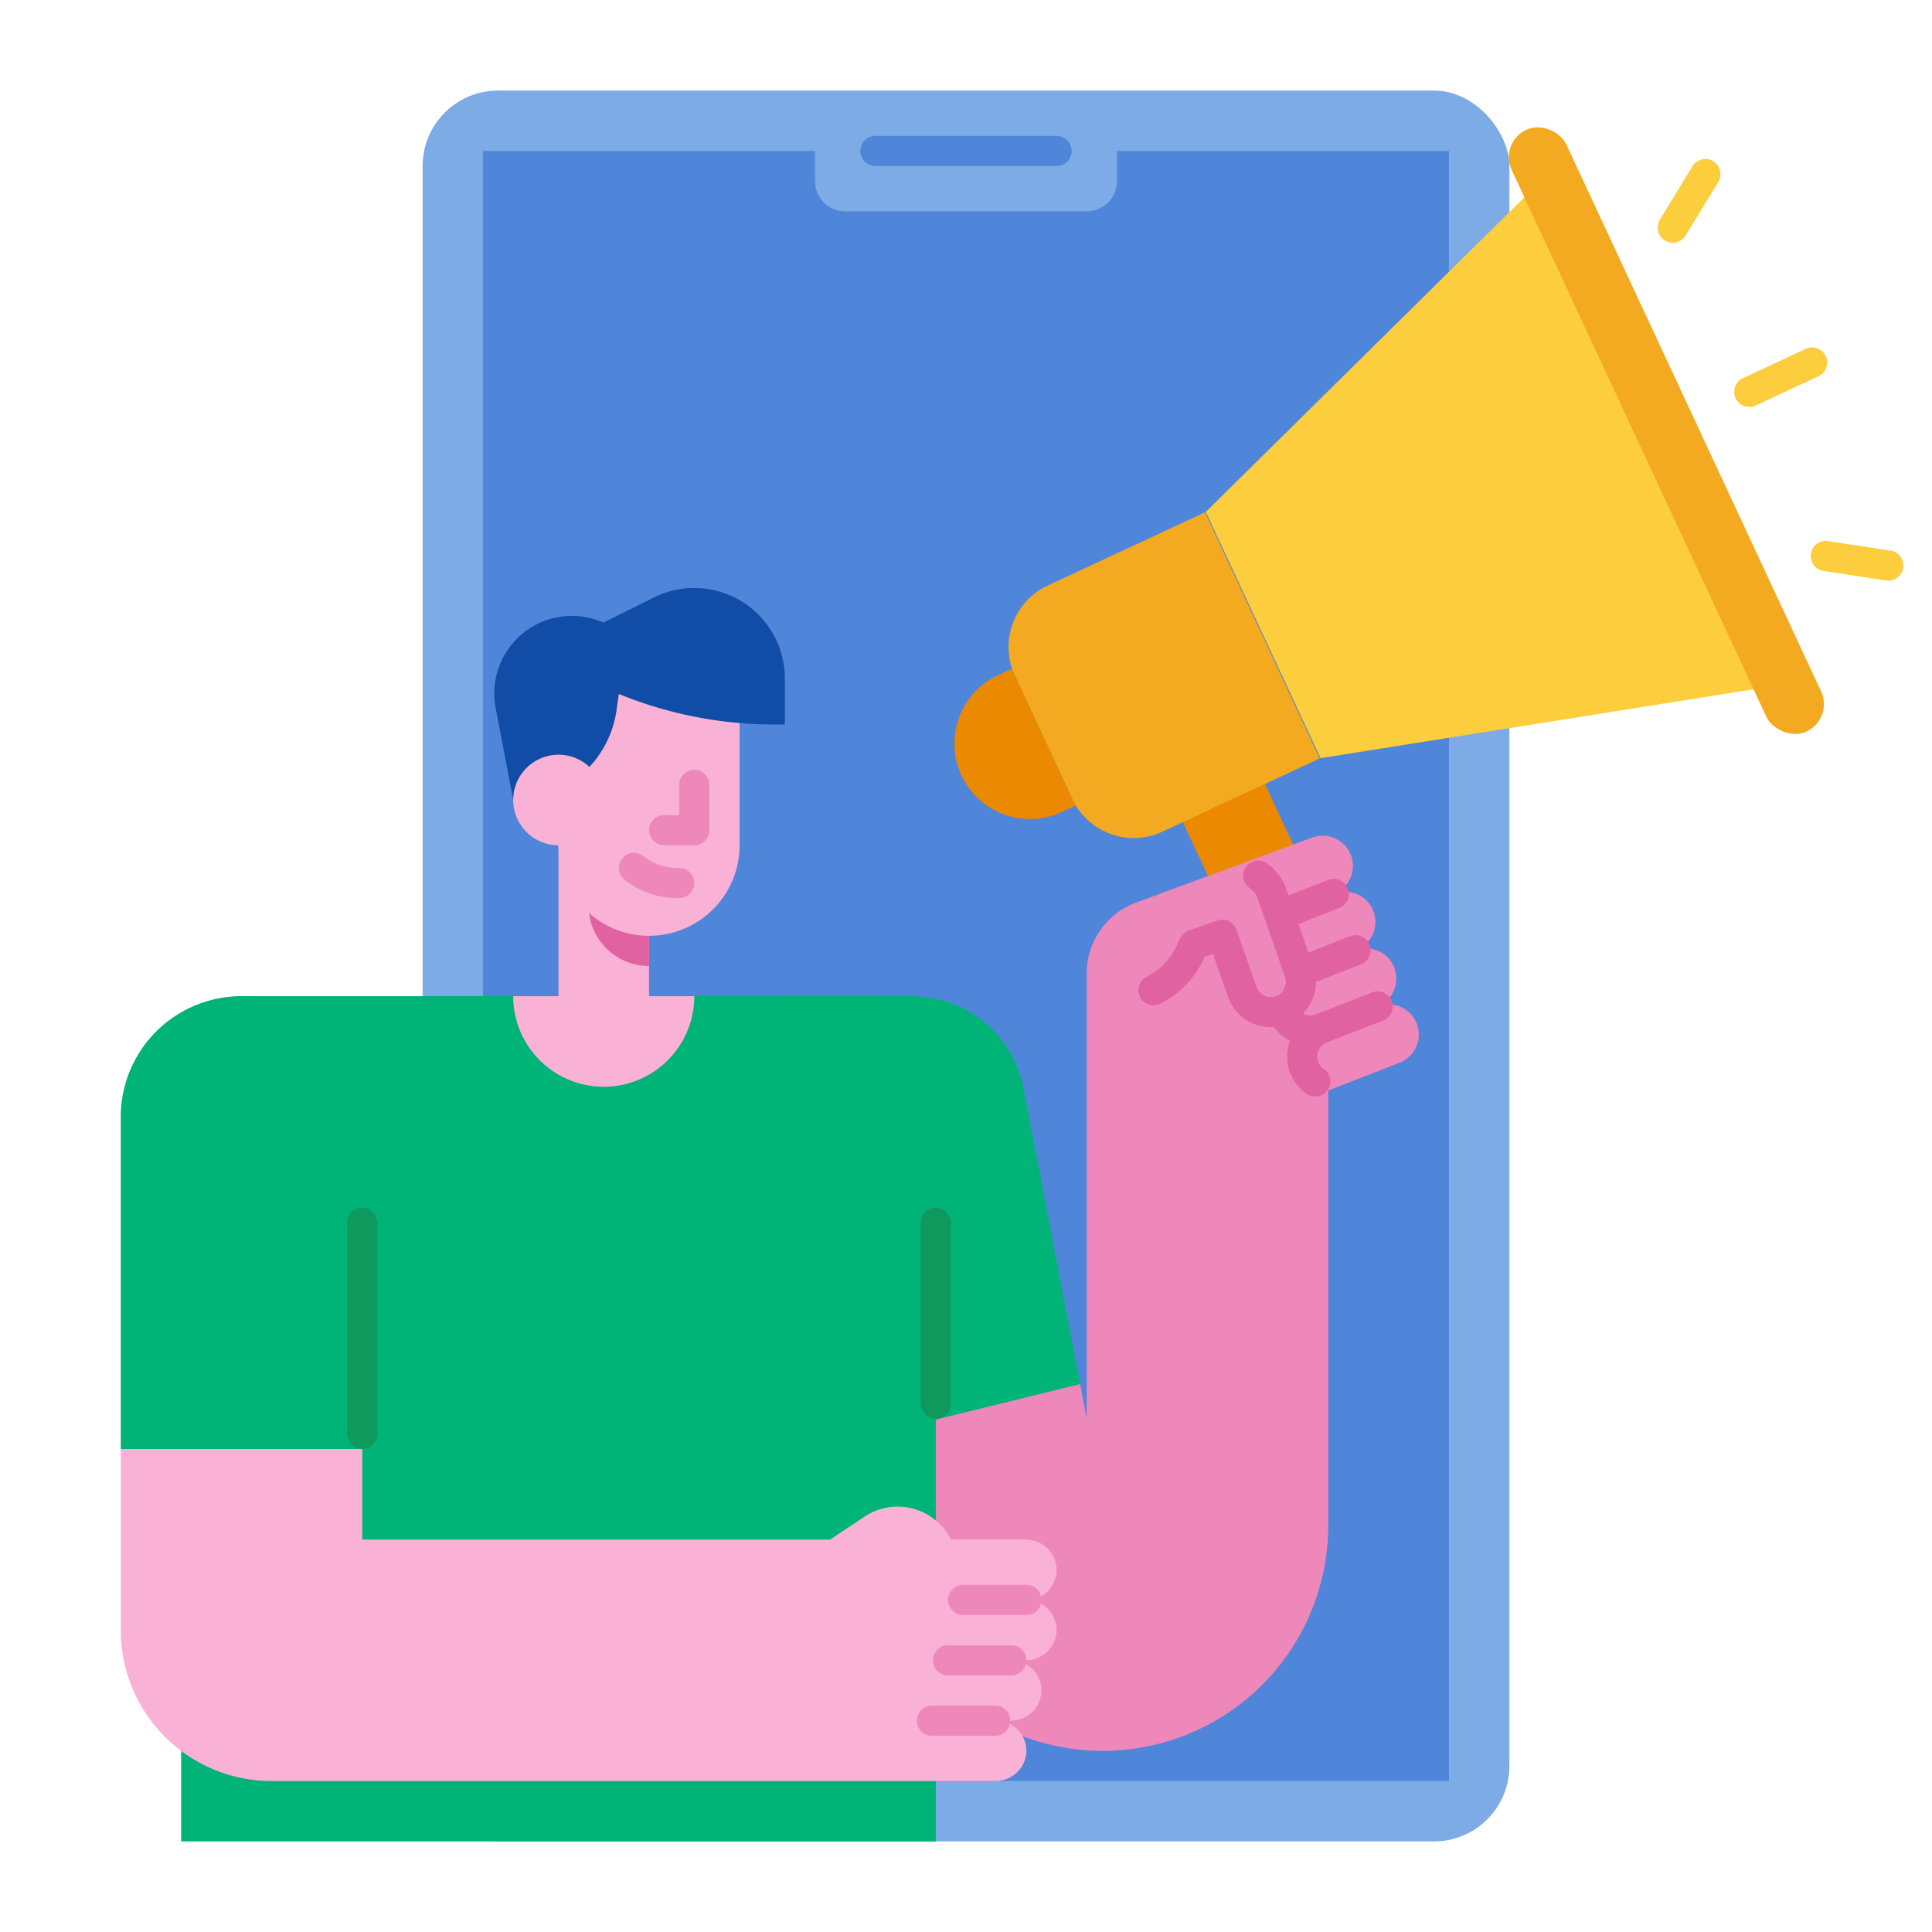 <svg height="512" viewBox="0 0 512 512" width="512" xmlns="http://www.w3.org/2000/svg"><g id="flat"><rect fill="#7cabe6" height="464" rx="20" width="288" x="112" y="24"/><path d="m216 40v8a8 8 0 0 0 8 8h64a8 8 0 0 0 8-8v-8h88v432h-256v-432z" fill="#5086d9"/><path d="m324.516 202.613h24a0 0 0 0 1 0 0v59.494a12 12 0 0 1 -12 12 12 12 0 0 1 -12-12v-59.494a0 0 0 0 1 0 0z" fill="#eb8900" transform="matrix(.906 -.422 .422 .906 -69.193 164.473)"/><path d="m375.449 271.264a8 8 0 0 0 -10.363-4.54 8 8 0 0 0 -5.822-14.9 8 8 0 1 0 -5.823-14.9 8 8 0 0 0 4.54-10.363 8 8 0 0 0 -10.363-4.54l-46.518 17.169a19.989 19.989 0 0 0 -13.1 18.77v118.04l-1.77-9.24-59.05 14.54 6.27 33.82a59.776 59.776 0 0 0 118.55-10.89v-115.23l18.909-7.373a8 8 0 0 0 4.54-10.363z" fill="#ef88ba"/><path d="m271.23 288.36 15 78.4-59.05 14.54-21.75-117.3h36.34a29.99 29.99 0 0 1 29.46 24.36z" fill="#00b377"/><path d="m248 279.92v208.08h-200v-207.75a16.256 16.256 0 0 1 16.25-16.25h167.83a15.923 15.923 0 0 1 15.92 15.92z" fill="#00b377"/><path d="m291.747 145.812h46a0 0 0 0 1 0 0v72a0 0 0 0 1 0 0h-46a18 18 0 0 1 -18-18v-36a18 18 0 0 1 18-18z" fill="#f3aa20" transform="matrix(.906 -.422 .422 .906 -48.184 146.181)"/><path d="m319.544 135.664 84.617-83.569 60.832 130.52-115.033 18.309z" fill="#fccd3c"/><rect fill="#f3aa20" height="176" rx="8" transform="matrix(.906 -.422 .422 .906 -6.788 197.318)" width="16" x="433.828" y="25.975"/><path d="m273.866 180.4h4a0 0 0 0 1 0 0v40a0 0 0 0 1 0 0h-4a20 20 0 0 1 -20-20 20 20 0 0 1 20-20z" fill="#eb8900" transform="matrix(.906 -.422 .422 .906 -59.77 131.073)"/><path d="m96 296v88h-64v-88a32 32 0 0 1 64 0z" fill="#00b377"/><path d="m279.98 415.47a8 8 0 0 1 -7.98 8.53 8 8 0 0 1 7.98 8.53 8.176 8.176 0 0 1 -8.25 7.47h-3.73a8 8 0 0 1 7.98 8.53 8.176 8.176 0 0 1 -8.25 7.47h-3.73a8 8 0 0 1 7.98 8.53 8.176 8.176 0 0 1 -8.25 7.47h-191.73a40 40 0 0 1 -40-40v-48h64v24h124l9.12-6.08a15.769 15.769 0 0 1 22.88 6.08h19.73a8.176 8.176 0 0 1 8.25 7.47z" fill="#f9b2d6"/><rect fill="#0f995d" height="64" rx="4" width="8" x="92" y="320"/><rect fill="#0f995d" height="56" rx="4" width="8" x="244" y="320"/><path d="m280 44h-48a4 4 0 0 1 0-8h48a4 4 0 0 1 0 8z" fill="#5086d9"/><path d="m172 264v-57.963h-24v57.963l11.974 16z" fill="#f9b2d6"/><path d="m184 264a24 24 0 0 1 -48 0z" fill="#f9b2d6"/><path d="m155.974 225.189h16.026a0 0 0 0 1 0 0v30.811a0 0 0 0 1 0 0 16.026 16.026 0 0 1 -16.026-16.026v-14.785a0 0 0 0 1 0 0z" fill="#e162a1"/><path d="m196 168v56a24 24 0 0 1 -24 24 24 24 0 0 1 -24-24v-56z" fill="#f9b2d6"/><path d="m208 179.85v12.15h-2.789a109.038 109.038 0 0 1 -41.211-8.085l-.616 4.328a27.66 27.66 0 0 1 -27.384 23.757l-4.646-24.392a20.543 20.543 0 0 1 28.546-22.608l13.372-6.658a24.027 24.027 0 0 1 21.451.018 24.025 24.025 0 0 1 13.277 21.49z" fill="#114da6"/><path d="m184 224h-8a4 4 0 0 1 0-8h4v-8a4 4 0 0 1 8 0v12a4 4 0 0 1 -4 4z" fill="#ef88ba"/><path d="m180 238h-.6a22.34 22.34 0 0 1 -13.9-4.876 4 4 0 0 1 5-6.248 14.3 14.3 0 0 0 8.9 3.124h.6a4 4 0 0 1 0 8z" fill="#ef88ba"/><circle cx="148" cy="212.003" fill="#f9b2d6" r="12"/><g fill="#ef88ba"><path d="m272 428h-16.75a4 4 0 0 1 0-8h16.75a4 4 0 0 1 0 8z"/><path d="m268 444h-16.75a4 4 0 0 1 0-8h16.75a4 4 0 0 1 0 8z"/><path d="m263.75 460h-16.75a4 4 0 0 1 0-8h16.75a4 4 0 0 1 0 8z"/></g><path d="m463.584 107.837a4 4 0 0 1 -1.692-7.626l16.608-7.739a4 4 0 1 1 3.379 7.251l-16.606 7.739a3.977 3.977 0 0 1 -1.689.375z" fill="#fccd3c"/><path d="m500.4 153.875a4.083 4.083 0 0 1 -.61-.047l-16.536-2.528a4 4 0 0 1 1.21-7.908l16.536 2.528a4 4 0 0 1 -.6 7.955z" fill="#fccd3c"/><path d="m443.3 64.331a4 4 0 0 1 -3.413-6.081l8.613-14.157a4 4 0 1 1 6.834 4.158l-8.615 14.158a4 4 0 0 1 -3.419 1.922z" fill="#fccd3c"/><path d="m368.815 265.264a4 4 0 0 0 -5.182-2.264l-8.52 3.331-6.385 2.5h-.01a3.983 3.983 0 0 1 -3.381-.253 11.908 11.908 0 0 0 3.405-8.347l11.974-4.68a4 4 0 0 0 -2.912-7.451l-11.059 4.323-2.636-7.555 10.787-4.216a4 4 0 0 0 -2.912-7.452l-10.512 4.1-.595-1.7a13.9 13.9 0 0 0 -5.117-6.808 4 4 0 0 0 -4.625 6.528 5.945 5.945 0 0 1 2.189 2.914l7.2 20.646a4 4 0 1 1 -7.553 2.635l-5.271-15.107a4 4 0 0 0 -5.094-2.459l-7.554 2.635a4 4 0 0 0 -2.285 2.039l-1.124 2.33a17.124 17.124 0 0 1 -7.732 7.893 4 4 0 1 0 3.62 7.134 25.063 25.063 0 0 0 11.317-11.55l.4-.838 2.212-.772 3.953 11.33a12.025 12.025 0 0 0 11.321 8.054c.282 0 .563-.016.845-.036a11.989 11.989 0 0 0 4.289 3.628 11.962 11.962 0 0 0 4.4 14.074 4 4 0 1 0 4.545-6.583 4 4 0 0 1 .808-7.007h.013l8.82-3.448 6.085-2.378a4 4 0 0 0 2.273-5.185z" fill="#e162a1"/></g></svg>